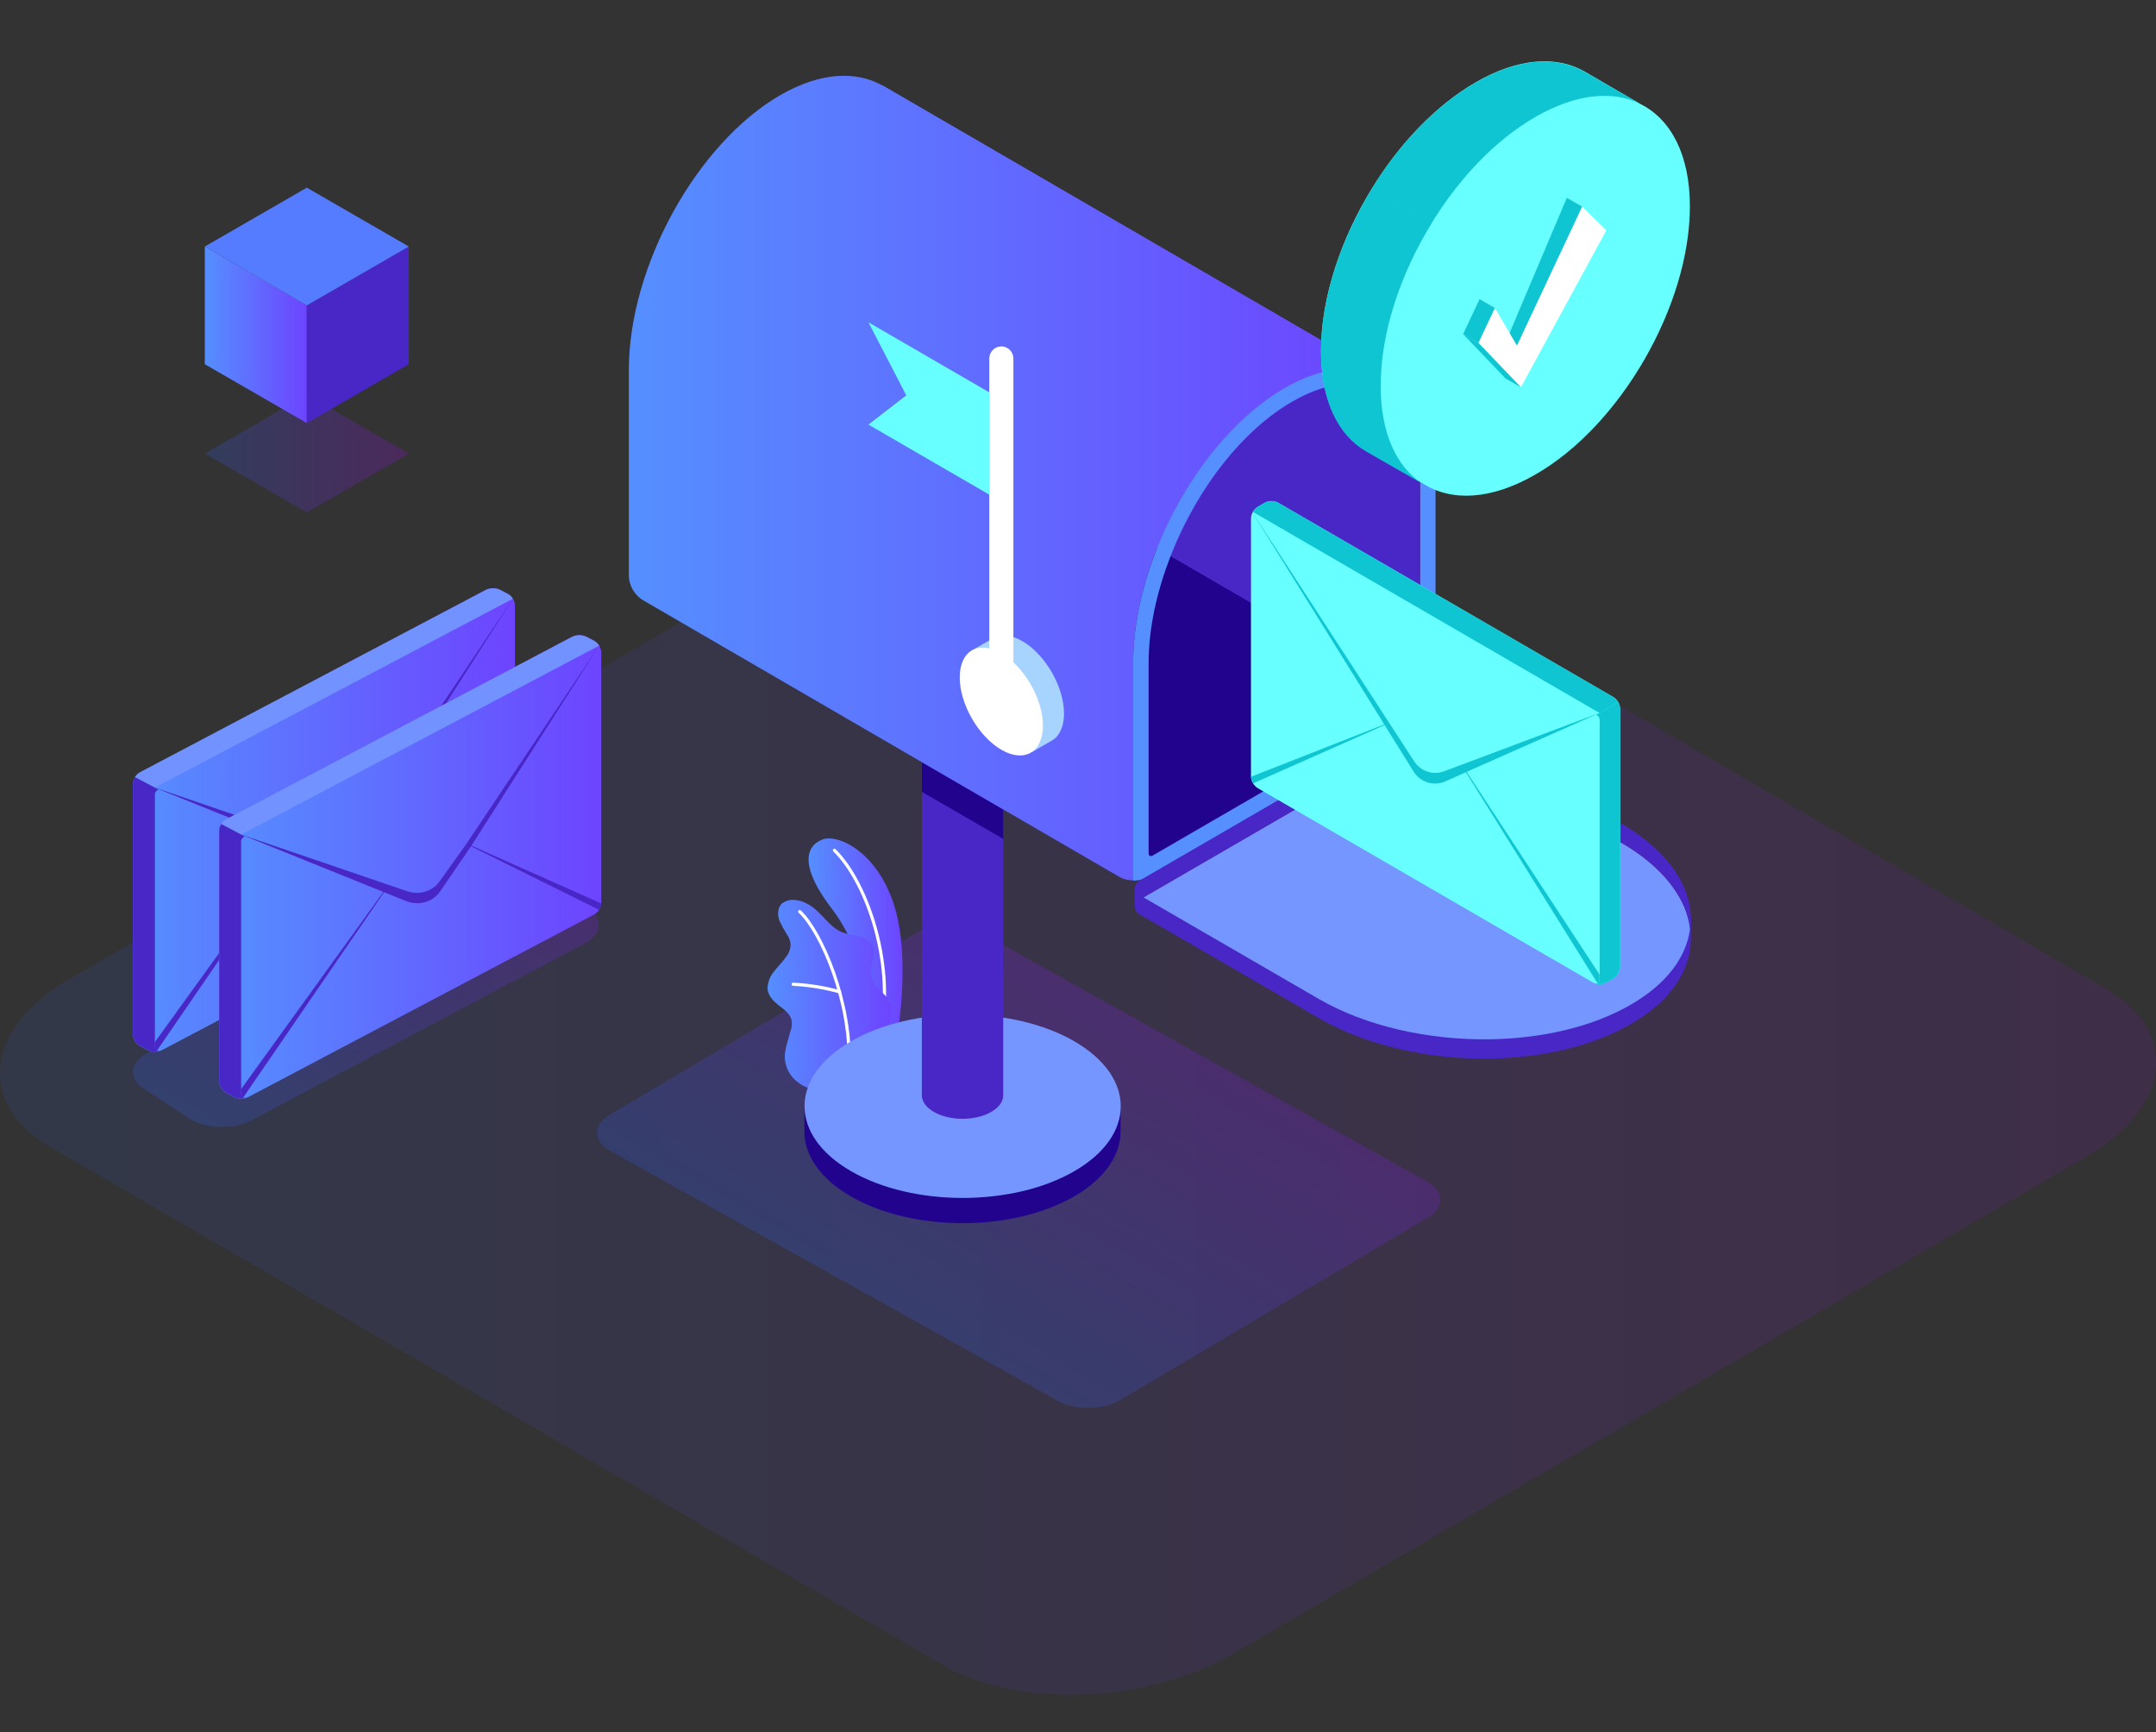 <svg xmlns="http://www.w3.org/2000/svg" width="422" height="339" fill="none"><rect width="100%" height="100%" fill="#333333" stroke="none"/><path fill="url(#a)" fill-opacity=".1" d="M184.859 325.998 9.91 224.498c-14.48-8.294-13.084-23.483 4.137-33.125L180.67 94.021c17.221-9.694 42.716-11.042 57.144-2.074l174.276 101.5c14.48 8.242 13.084 23.483-4.137 33.125l-165.95 96.679c-17.221 10.316-42.664 10.99-57.144 2.747Z"/><path fill="url(#b)" fill-opacity=".2" d="M119.386 225.199c-3.364-1.95-3.364-5.112 0-7.062l60.274-35.729c3.364-1.95 8.819-1.95 12.183 0l87.557 48.863c3.364 1.95 3.364 5.112 0 7.062l-60.274 35.729c-3.364 1.95-8.819 1.95-12.183 0l-87.557-48.863Z"/><path fill="url(#c)" fill-opacity=".2" d="M28.543 213.313c-3.364-1.95-3.364-5.112 0-7.062l61.653-35.288c3.364-1.951 8.818-1.951 12.182 0l12.301 6.487c3.364 1.951 3.364 5.112 0 7.063l-65.17 34.581c-3.364 1.951-8.818 1.951-12.182 0l-8.784-5.781Z"/><path fill="url(#d)" fill-opacity=".2" d="M60.055 100.287 40.09 88.766l19.966-11.521 19.965 11.521-19.965 11.521Z"/><path fill="url(#e)" d="M60.055 82.797 40.09 71.276v-23.036l19.966 11.521V82.797Z"/><path fill="#4926C6" d="M80.024 71.276 60.059 82.797V59.761l19.965-11.521v23.036Z"/><path fill="#557CFF" d="M60.055 59.767 40.09 48.246 60.055 36.725l19.965 11.521-19.965 11.521Z"/><path fill="url(#f)" d="m171.182 205.81 4.361-2.501s2.095-11.589.534-21.552c-2.207-14.01-11.7-18.839-15.152-17.45-3.452 1.389-4.263 5.543 1.976 13.64 3.669 4.77 8.393 14.864 8.281 27.863Z"/><path fill="#fff" d="M172.762 200.247h-.046c-.082-.012-.155-.055-.204-.121-.05-.066-.071-.149-.06-.23 1.805-13.118-3.445-27.479-9.348-33.274-.058-.058-.092-.137-.092-.219-.001-.083.031-.162.089-.221.057-.059.136-.092.218-.093.082 0 .161.032.22.09 6.008 5.894 11.364 20.507 9.532 33.803-.012.074-.05.14-.106.189-.057.048-.129.075-.203.076Z"/><path fill="url(#g)" d="M159.065 212.842c-.659.397-2.115-.477-2.635-.84-.933-.641-1.686-1.511-2.188-2.527-.564-1.152-.755-2.452-.546-3.718.105-.673.262-1.336.467-1.985.185-.661.363-1.283.547-1.925.225-.62.321-1.279.283-1.938-.171-1.323-1.317-2.229-2.384-3.023-1.166-.88-2.385-2.037-2.379-3.618.09-1.226.578-2.389 1.391-3.308.751-.952 1.646-1.799 2.325-2.811.535-.706.814-1.574.791-2.461-.071-.542-.25-1.064-.527-1.535-.642-.978-1.204-2.007-1.68-3.076-.382-1.105-.323-2.48.533-3.274.385-.286.823-.491 1.288-.605.465-.114.947-.133 1.42-.057.885.105 1.738.403 2.497.873 2.503 1.396 3.952 4.373 6.587 5.445 1.052.329 2.124.592 3.209.787.541.103 1.056.318 1.509.633.454.314.838.721 1.126 1.193.975 1.951-.83 4.359-.145 6.429.606 1.839 2.378 2.541 3.379 4.194.406.731.568 1.572.461 2.402-.084 1.402-.426 2.777-1.008 4.055-.644 1.274-1.384 2.496-2.213 3.658-.04.04-12.003 6.966-12.108 7.032Z"/><path fill="#fff" d="M166.173 209.045c-.041-.001-.081-.01-.119-.027-.038-.017-.072-.041-.1-.071-.028-.031-.05-.066-.065-.105-.014-.039-.02-.08-.019-.122.514-12.409-5.309-26.109-9.545-30.092-.03-.028-.054-.062-.071-.099-.017-.038-.026-.078-.027-.119-.002-.042.005-.083.02-.121.014-.039.036-.074.065-.104.028-.03.061-.054.099-.071.037-.017.078-.026.118-.027.041-.001.082.005.121.02.038.015.073.037.103.065 4.321 4.062 10.264 17.986 9.743 30.575-.001.041-.011.081-.028.118-.017.037-.042.07-.072.098-.03.028-.065.049-.103.063-.038.014-.079.02-.12.019Z"/><path fill="#fff" d="M164.296 194.386h-.092c-2.926-.814-5.933-1.302-8.966-1.456-.041-.001-.08-.011-.117-.028-.037-.018-.07-.042-.098-.072-.028-.03-.049-.065-.063-.104-.014-.038-.02-.079-.018-.12 0-.041.008-.082.025-.12.016-.038.04-.072.071-.1.03-.028.066-.05.105-.063.039-.013.08-.018.122-.015 3.085.151 6.145.641 9.124 1.462.081.013.154.057.203.123.048.067.069.15.057.231-.012.082-.056.155-.123.204-.066.049-.148.07-.23.058Z"/><path fill="#21038D" d="M157.445 221.369v-4.876h1.199c1.397-2.844 4.006-5.523 7.86-7.753 12.088-7.012 31.687-7.012 43.775 0 3.861 2.23 6.47 4.909 7.866 7.753h1.186v4.717c.099 4.63-2.912 9.347-9.052 12.906-12.088 7.005-31.687 7.005-43.775 0-6.068-3.519-9.085-8.137-9.059-12.747Z"/><path fill="#7696FF" d="M210.315 203.799c-12.089-7.005-31.687-7.005-43.776 0-12.088 7.005-12.088 18.37 0 25.382 12.089 7.012 31.687 7.005 43.776 0 12.088-7.005 12.055-18.37 0-25.382Z"/><path fill="#4926C6" d="M196.367 128.996v85.334c0 1.178-.778 2.362-2.332 3.261-3.11 1.806-8.156 1.806-11.265 0-1.555-.899-2.332-2.083-2.332-3.261v-85.334h15.929Z"/><path fill="#21038D" d="M180.434 149.172v5.781l15.935 9.222v-5.742l-15.935-9.261Z"/><path fill="url(#h)" d="m271.133 73.832-1.357 2.732-14.592 29.371-6.924 13.958-23.452 47.192-2.583 5.2h-.454c-.921.011-1.829-.217-2.635-.662l-93.415-54.244c-.766-.5-1.404-1.175-1.861-1.969-.458-.794-.723-1.685-.774-2.602V72.39c0-20.209 13.248-44.268 29.605-53.754 7.781-4.492 14.803-4.855 20.073-1.885v-.04l98.369 57.121Z"/><path fill="#21038D" d="M279.727 139.163c-.275.433-.648.795-1.087 1.058l-.27.172-53.941 31.27c-.669.366-1.412.576-2.174.615h-.454v-42.601c0-7.277 1.726-15.03 4.69-22.445l2.635 1.548 19.105 11.087 29.691 17.199 1.522.88c.11.048.208.122.286.216.077.093.131.203.159.321.027.118.027.241-.001.359s-.083.228-.161.321Z"/><path fill="#568FFF" d="M271.131 73.839c-5.23-2.759-12.147-2.276-19.73 2.13-8.505 4.915-16.179 13.806-21.568 24.033-1.248 2.363-2.367 4.792-3.353 7.276-2.965 7.416-4.691 15.175-4.691 22.445v42.601h.455c.761-.039 1.504-.249 2.174-.615l53.94-31.269.27-.172c.413-.297.779-.654 1.087-1.059.761-.94 1.204-2.098 1.265-3.307V95.384c.007-10.829-3.801-18.357-9.849-21.545Zm6.035 63.703-51.549 29.887c-.435.252-.791.047-.791-.456v-37.27c0-6.502 1.495-13.713 4.315-20.897.046-.139.099-.276.158-.41 1.043-2.63 2.242-5.194 3.59-7.68 5.238-9.717 12.399-17.702 20.034-22.108 3.92-2.282 7.635-3.433 11.034-3.433 2.024-.024 4.023.456 5.817 1.396 5.159 2.759 8.176 9.46 8.176 18.813v40.835c-.022.266-.103.524-.239.753-.136.23-.322.425-.545.57Z"/><path fill="#4926C6" d="M330.971 183.696v-3.725h-.349v.53c-.225-1.035-.549-2.045-.969-3.017-1.976-4.564-6.054-8.943-12.325-12.569l-34.883-20.222c-.816-.416-1.719-.634-2.635-.634-.916 0-1.818.218-2.635.634l-53.361 30.919c-.664-.528-1.236-1.163-1.693-1.879v3.758c.03.328.146.643.337.912.191.268.45.481.75.616l34.915 20.216c9.335 5.417 21.542 8.077 33.367 7.938 10.231-.133 20.179-2.382 27.761-6.781 7.84-4.525 11.707-10.531 11.707-16.663l.013-.033Z"/><path fill="#7696FF" d="M329.652 177.484c-1.977-4.564-6.055-8.943-12.326-12.569l-34.882-20.222c-.817-.416-1.72-.634-2.635-.634-.916 0-1.819.218-2.636.634l-53.361 30.919 34.257 19.845c9.335 5.418 21.542 8.077 33.367 7.938 10.231-.139 20.178-2.381 27.761-6.78 7.036-4.068 10.883-9.321 11.588-14.791-.166-1.494-.548-2.956-1.133-4.34Z"/><path fill="#4926C6" d="M330.873 181.817c-.185-1.495-.587-2.954-1.192-4.333-1.977-4.564-6.055-8.943-12.326-12.568l-34.882-20.223c-.817-.416-1.72-.634-2.635-.634-.916 0-1.819.218-2.636.634l-53.361 30.919-.606-.344c-1.449-.847-1.449-2.209 0-3.049l53.941-31.277c.817-.416 1.719-.633 2.635-.633.916 0 1.819.217 2.635.633l34.883 20.223c6.271 3.638 10.375 8.017 12.325 12.568.641 1.473 1.056 3.034 1.232 4.631.132 1.147.128 2.307-.013 3.453ZM277.949 95.384v41.728l-48.808-28.306c.045-.139.098-.276.158-.41 5.23-13.131 14.058-24.264 23.623-29.768 3.92-2.282 7.636-3.433 11.035-3.433 8.63-.02 13.992 7.72 13.992 20.189Z"/><path fill="#A7D4FF" d="m190.074 127.381 4.295-2.487h.033c1.469-.833 3.492-.708 5.725.589 4.493 2.606 8.136 8.944 8.136 14.156 0 2.6-.909 4.432-2.372 5.292l-3.992 2.296-.724-1.211c-.819-.183-1.606-.491-2.332-.913-4.493-2.606-8.143-8.943-8.143-14.156.002-.702.088-1.402.257-2.084l-.883-1.482Z"/><path fill="#fff" d="M195.994 127.851c4.493 2.607 8.143 8.944 8.143 14.156 0 5.213-3.65 7.323-8.143 4.717-4.493-2.606-8.142-8.944-8.142-14.156 0-5.213 3.643-7.323 8.142-4.717Z"/><path fill="#fff" d="M195.995 139.527c-.625 0-1.225-.25-1.668-.694-.442-.444-.69-1.046-.69-1.674V70.161c0-.628.248-1.23.69-1.675.443-.444 1.043-.694 1.668-.694.626 0 1.226.249 1.668.694.442.444.691 1.046.691 1.675v67.004c-.002.627-.251 1.228-.694 1.67-.442.443-1.041.692-1.665.692Z"/><path fill="#67FFFF" d="m193.634 76.783-23.65-13.706 7.405 14.295-7.405 5.722 23.65 13.707V76.783ZM317.114 138.667c-.024-.447-.153-.882-.376-1.27-.223-.387-.535-.716-.909-.96l-65.673-38.076c-.397-.202-.836-.308-1.281-.308-.446 0-.885.105-1.282.308l-1.449.84c-.375.244-.687.574-.91.963-.223.388-.352.825-.375 1.273v50.546c.026.447.155.883.378 1.271.223.388.534.719.907.965l65.673 38.069c.399.203.839.308 1.285.308.446 0 .886-.105 1.285-.308l1.442-.84c.373-.245.683-.574.906-.961.223-.387.353-.821.379-1.268v-50.552Z"/><path fill="#0EC5D1" d="m316.737 137.396-3.656 2.131-67.854-39.36c.216-.395.529-.727.909-.966l1.449-.834c.396-.205.835-.312 1.281-.312.446 0 .885.107 1.282.312l65.673 38.07c.382.237.697.567.916.959Z"/><path fill="#0EC5D1" d="M317.115 138.667v50.545c-.023.449-.151.885-.375 1.274-.223.388-.535.718-.91.962l-1.429.841c-.114.063-.233.116-.356.158-.171.058-.348.098-.527.119-.338.046-.681.034-1.015-.033l-.25-.066-.151-.059c.096.041.201.062.306.062.105 0 .209-.021.306-.062.137-.092.246-.219.316-.368s.097-.315.079-.479v-50.566c.014-.228-.041-.456-.159-.652s-.292-.351-.499-.446l.658-.39 3.643-2.111c.226.386.351.823.363 1.271Z"/><path fill="#0EC5D1" d="m313.084 139.526-30.409 11.412c-1.052.395-2.207.418-3.274.065-1.067-.352-1.983-1.059-2.596-2.004l-4.882-7.514-26.937-41.444 25.962 41.728-26.1 10.253c.022.458.161.902.402 1.29l25.771-11.424 5.672 9.116c.631 1.013 1.604 1.764 2.741 2.115 1.138.351 2.363.279 3.451-.204l4.039-1.792 25.765 41.291c.136-.091.246-.218.315-.368.07-.149.098-.315.08-.479v-.846l-26.022-39.671 26.022-11.524Z"/><path fill="url(#i)" d="M26.02 153.322c.025-.435.162-.859.401-1.237.239-.378.572-.698.973-.935l67.734-35.727c.426-.198.896-.301 1.374-.301.477 0 .948.103 1.374.301l1.548.816c.399.238.731.559.969.937.238.377.375.8.4 1.235v49.188c-.027.434-.164.857-.402 1.235-.238.377-.569.698-.967.937l-67.74 35.752c-.425.195-.895.297-1.371.297-.476 0-.946-.102-1.371-.297l-1.548-.816c-.399-.239-.731-.56-.97-.937-.239-.378-.377-.801-.404-1.236v-49.212Z"/><path fill="#7292FF" d="m26.422 152.086 3.895 2.052 70.075-36.968c-.232-.38-.565-.702-.967-.936l-1.554-.811c-.423-.2-.892-.304-1.369-.304-.476 0-.946.104-1.369.304L27.394 151.15c-.408.23-.743.552-.972.936Z"/><path fill="#4926C6" d="M26.02 153.318v49.187c.025.436.162.86.401 1.237.239.378.572.699.973.936l1.548.82c.12.061.246.113.375.155.184.055.373.094.566.116.361.042.727.03 1.083-.034l.27-.063.169-.053c-.107.039-.221.057-.336.053-.115-.004-.227-.031-.33-.077-.147-.087-.265-.21-.34-.355-.075-.145-.103-.307-.083-.466v-49.187c-.014-.223.046-.445.174-.636s.316-.341.54-.431l-.713-.382-3.895-2.052c-.246.373-.385.797-.402 1.232Z"/><path fill="#4926C6" d="m30.318 154.138 32.527 11.105c1.125.384 2.361.406 3.502.063 1.141-.343 2.12-1.031 2.776-1.951l5.221-7.314 26.048-38.87-25.007 39.14 25.409 11.302c-.024.445-.172.877-.428 1.256l-25.061-12.437-6.067 8.874c-.674.986-1.715 1.717-2.931 2.058-1.216.342-2.527.271-3.691-.2l-4.328-1.743-27.56 40.174c-.147-.087-.265-.21-.34-.355-.075-.145-.103-.306-.083-.466v-.82l27.845-38.586-27.835-11.23Z"/><path fill="url(#j)" d="M42.906 162.504c.025-.436.162-.86.401-1.238.239-.377.572-.698.973-.935l67.734-35.727c.426-.198.897-.301 1.374-.301.478 0 .949.103 1.374.301l1.549.816c.399.238.731.559.969.937.237.377.374.801.4 1.236v49.187c-.027.435-.164.858-.402 1.235-.238.377-.569.698-.967.938l-67.74 35.751c-.426.195-.895.297-1.371.297-.476 0-.946-.102-1.371-.297l-1.548-.816c-.399-.239-.731-.56-.97-.937-.239-.377-.377-.8-.404-1.236v-49.211Z"/><path fill="#7292FF" d="m43.309 161.268 3.895 2.052 70.076-36.968c-.233-.381-.565-.703-.967-.937l-1.554-.811c-.423-.2-.893-.304-1.369-.304s-.946.104-1.369.304l-67.739 35.727c-.408.23-.743.553-.972.937Z"/><path fill="#4926C6" d="M42.906 162.499v49.187c.025.436.162.86.401 1.238.239.377.572.698.973.935l1.548.821c.12.061.246.112.375.154.184.055.373.094.566.116.361.042.727.031 1.083-.034l.27-.062.169-.054c-.107.039-.221.057-.336.053-.115-.004-.227-.03-.33-.077-.147-.087-.265-.21-.34-.355-.075-.145-.103-.306-.083-.465v-49.188c-.014-.223.046-.445.174-.636.128-.19.316-.341.54-.431l-.714-.381-3.895-2.052c-.246.372-.385.796-.402 1.231Z"/><path fill="#4926C6" d="m47.204 163.32 32.527 11.104c1.125.384 2.361.407 3.502.064 1.141-.344 2.12-1.032 2.776-1.952l5.221-7.314 26.049-38.87-25.008 39.14 25.409 11.303c-.024.444-.171.876-.428 1.255l-25.06-12.437-6.067 8.874c-.674.986-1.715 1.717-2.931 2.059-1.216.341-2.527.27-3.691-.2l-4.328-1.743-27.56 40.173c-.147-.087-.265-.21-.34-.355-.075-.145-.103-.306-.083-.465v-.821L75.039 174.55l-27.835-11.23Z"/><path fill="#67FFFF" d="m321.2 20.417-10.998-6.395-.119-.064c-5.472-3.088-12.968-2.64-21.276 2.174-7.77 4.485-14.865 11.967-20.209 20.636-6.174 9.976-10.032 21.532-10.032 31.882 0 9.656 3.375 16.443 8.828 19.613l11.172 6.395c5.517 3.526 13.296 3.206 21.942-1.781 16.698-9.555 30.259-33.115 30.259-52.491 0-10.049-3.685-16.982-9.567-19.97Z"/><path fill="#0EC5D1" d="m309.689 40.449-3.005-1.741-11.766 27.779 2.006 1.158 12.765-27.197ZM292.611 60.284l-3.005-1.734-3.227 6.838 3.005 1.734 3.227-6.838Z"/><path fill="#fff" d="m297.693 75.793-8.31-8.671 3.227-6.838 4.312 7.362 12.765-27.197 4.73 4.62-16.724 30.724Z"/><path fill="#0EC5D1" d="m286.379 65.388 3.005 1.734 8.31 8.671-2.999-1.721-8.316-8.684ZM278.33 94.604l-10.944-6.267c-5.471-3.17-8.827-9.957-8.827-19.613 0-10.359 3.885-21.924 10.031-31.882l11.692 6.751c-6.184 9.985-10.032 21.513-10.032 31.854-.046 9.217 3.046 15.822 8.08 19.157ZM321.008 20.289c-5.399-2.622-12.594-1.955-20.492 2.604-7.897 4.558-14.901 12.013-20.254 20.682l-11.692-6.751c5.344-8.669 12.44-16.151 20.209-20.637 8.299-4.805 15.805-5.262 21.277-2.174l.118.064 10.834 6.212Z"/><defs><linearGradient id="a" x1=".001" x2="422.002" y1="208.787" y2="208.787" gradientUnits="userSpaceOnUse"><stop stop-color="#2E65FF"/><stop offset="1" stop-color="#AD00FF"/></linearGradient><linearGradient id="b" x1="173.699" x2="223.933" y1="256.688" y2="170.032" gradientUnits="userSpaceOnUse"><stop stop-color="#2E65FF"/><stop offset="1" stop-color="#AD00FF"/></linearGradient><linearGradient id="c" x1="82.152" x2="132.386" y1="246.215" y2="159.558" gradientUnits="userSpaceOnUse"><stop stop-color="#2E65FF"/><stop offset="1" stop-color="#AD00FF"/></linearGradient><linearGradient id="d" x1="40.091" x2="80.022" y1="88.767" y2="88.767" gradientUnits="userSpaceOnUse"><stop stop-color="#2E65FF"/><stop offset="1" stop-color="#AD00FF"/></linearGradient><linearGradient id="e" x1="40.091" x2="60.056" y1="65.519" y2="65.519" gradientUnits="userSpaceOnUse"><stop stop-color="#558FFF"/><stop offset="1" stop-color="#6D44FF"/></linearGradient><linearGradient id="f" x1="158.267" x2="176.661" y1="184.945" y2="184.945" gradientUnits="userSpaceOnUse"><stop stop-color="#558FFF"/><stop offset="1" stop-color="#6D44FF"/></linearGradient><linearGradient id="g" x1="150.232" x2="174.434" y1="194.52" y2="194.52" gradientUnits="userSpaceOnUse"><stop stop-color="#558FFF"/><stop offset="1" stop-color="#6D44FF"/></linearGradient><linearGradient id="h" x1="123.092" x2="271.139" y1="93.561" y2="93.561" gradientUnits="userSpaceOnUse"><stop stop-color="#558FFF"/><stop offset="1" stop-color="#6D44FF"/></linearGradient><linearGradient id="i" x1="26.024" x2="100.816" y1="160.472" y2="160.472" gradientUnits="userSpaceOnUse"><stop stop-color="#558FFF"/><stop offset="1" stop-color="#6D44FF"/></linearGradient><linearGradient id="j" x1="42.911" x2="117.703" y1="169.654" y2="169.654" gradientUnits="userSpaceOnUse"><stop stop-color="#558FFF"/><stop offset="1" stop-color="#6D44FF"/></linearGradient></defs></svg>
